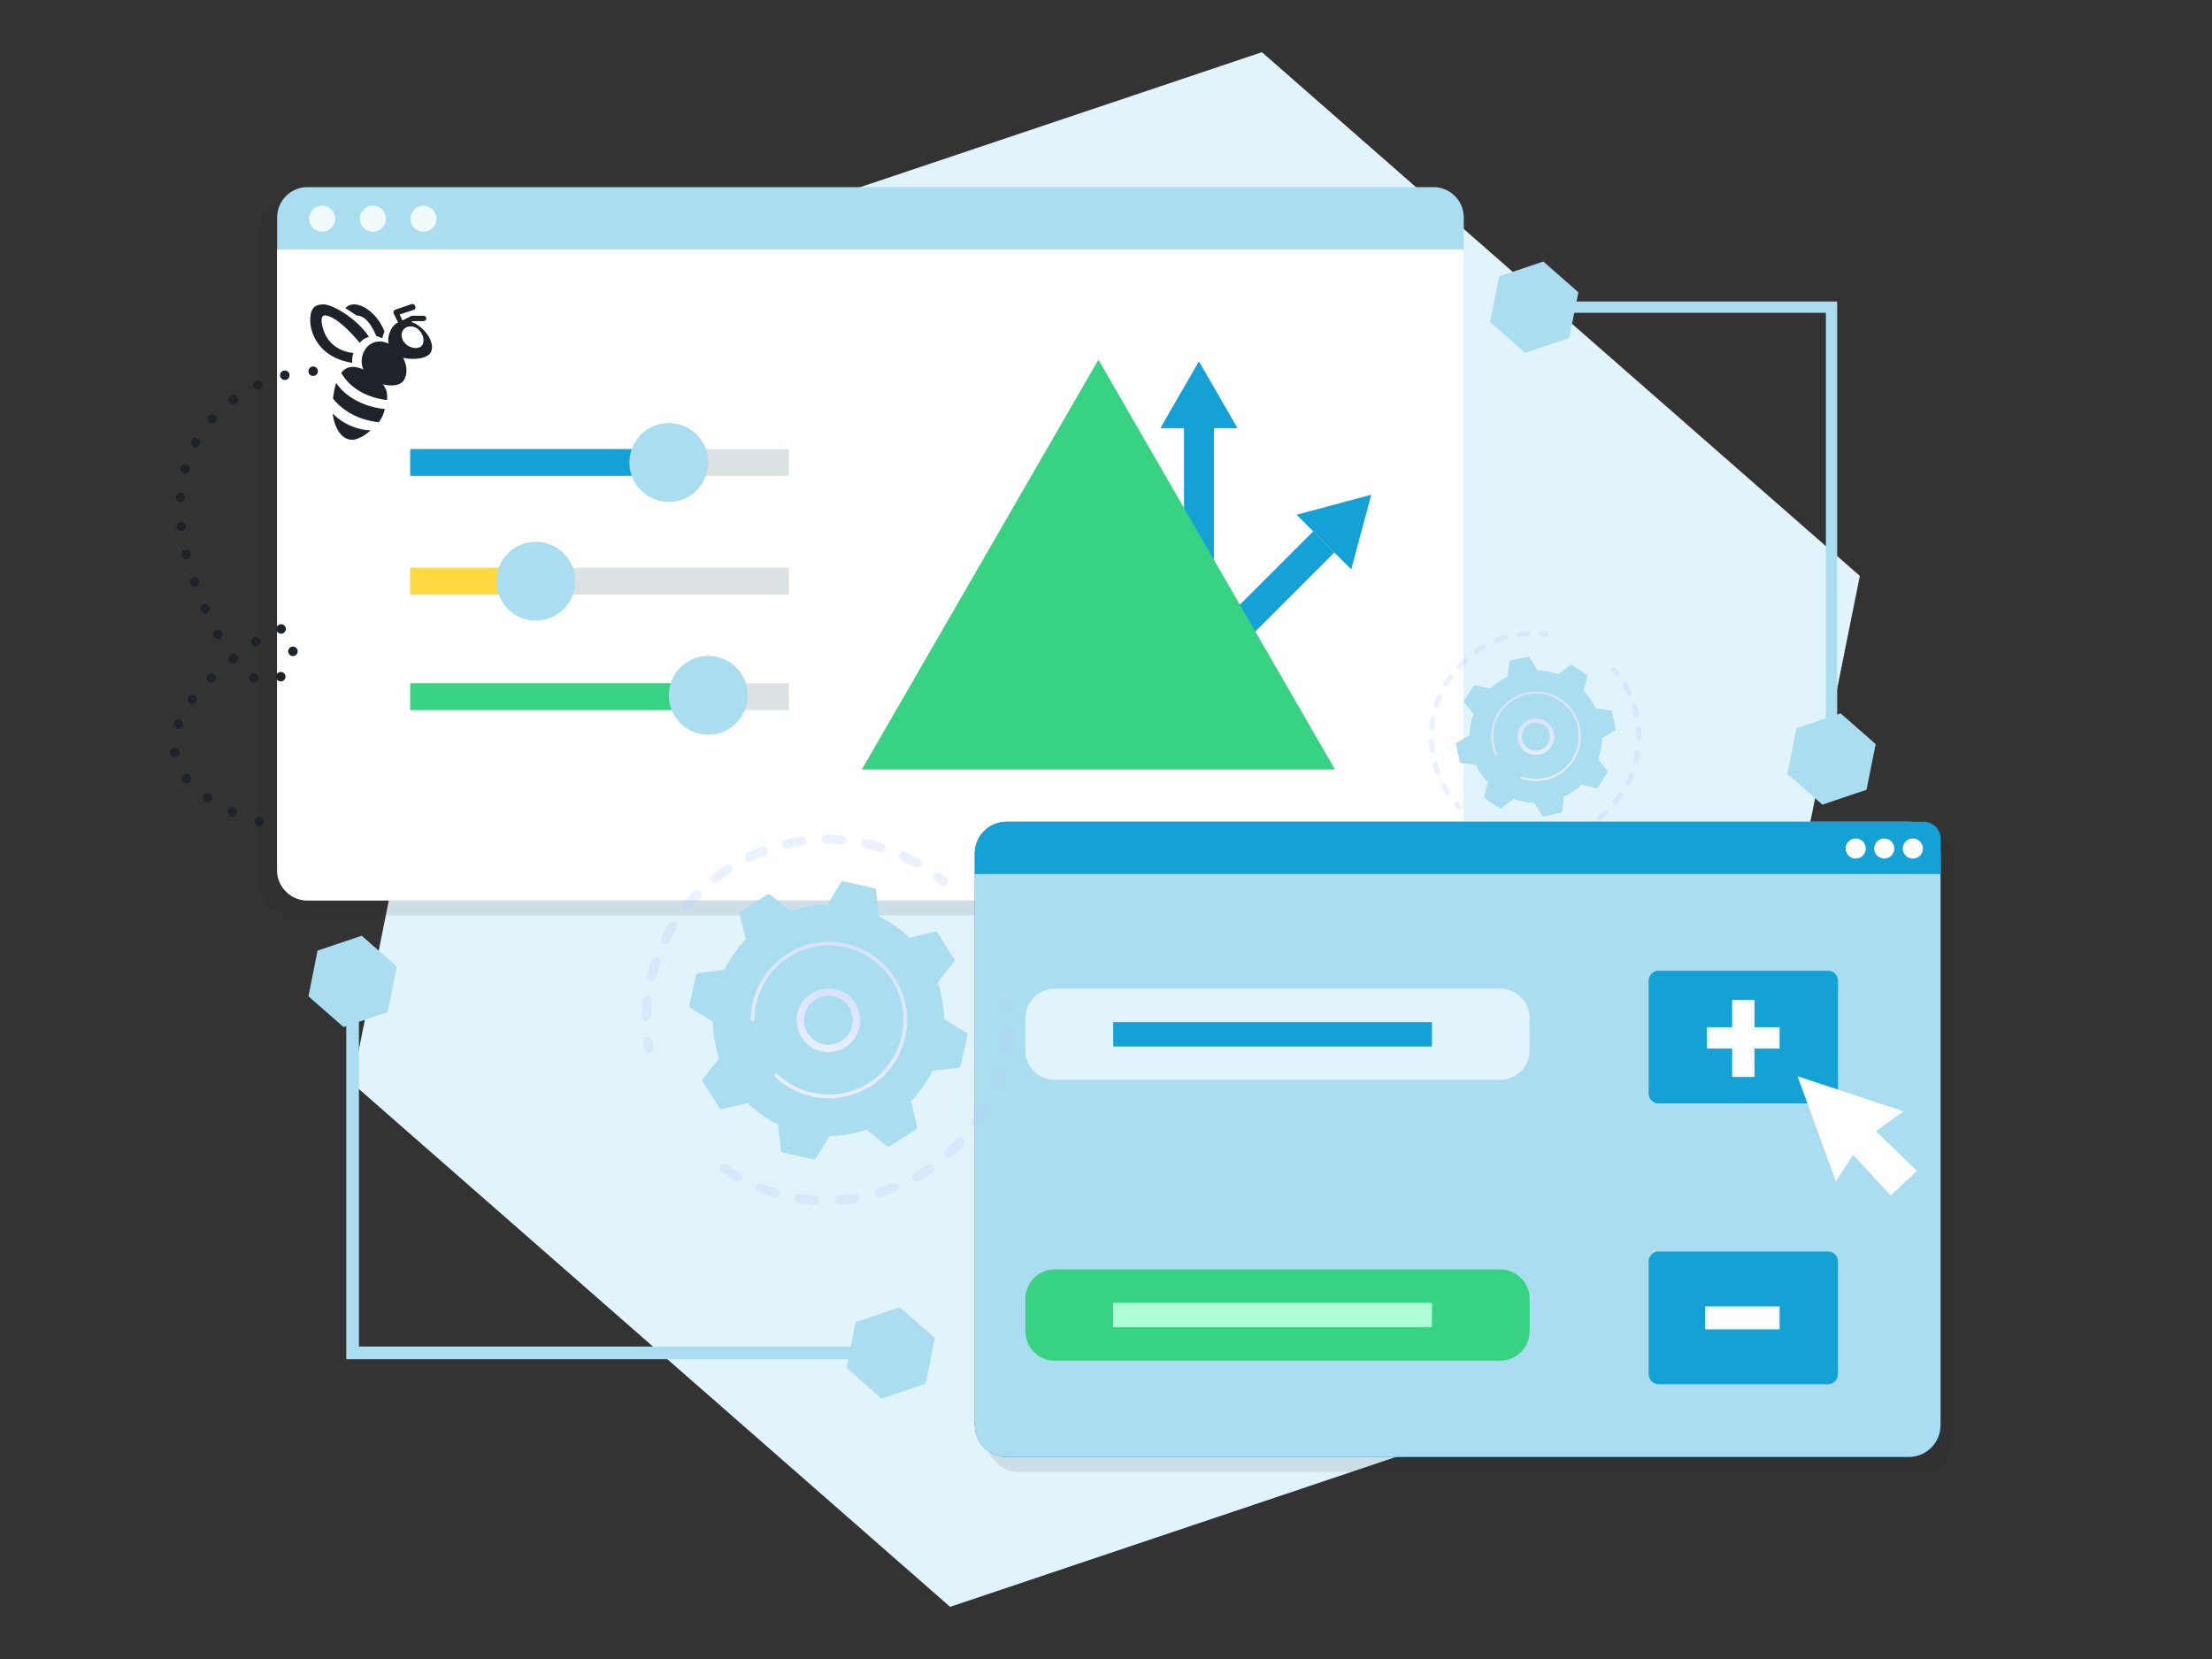 <?xml version="1.0" encoding="UTF-8"?>
<svg xmlns="http://www.w3.org/2000/svg" xmlns:xlink="http://www.w3.org/1999/xlink" version="1.1" id="Layer_1" x="0px" y="0px" width="700px" height="525px" viewBox="0 0 700 525" style="enable-background:new 0 0 700 525;" xml:space="preserve">
<rect x="0" y="0" width="700" height="525" fill="#333333" stroke="none"/>
<style type="text/css">
	.st0{fill:#E1F3FB;}
	.st1{opacity:0.1;fill:#1E2329;}
	.st2{fill:#A9DDEF;}
	.st3{fill:#FFFFFF;}
	.st4{fill:#F1FAFD;}
	.st5{fill:#13A1D6;}
	.st6{fill:#37D282;}
	.st7{fill:#DCE1E3;}
	.st8{fill:#FFD941;}
	.st9{opacity:0.3;}
	.st10{fill:#BDD0FB;}
	.st11{fill:url(#SVGID_1_);}
	.st12{fill:url(#SVGID_00000130625844673756973570000002004148923451983489_);}
	.st13{fill:#007CFF;}
	.st14{fill:none;stroke:#A9DDEF;stroke-width:4.014;stroke-miterlimit:10;}
	.st15{fill:none;stroke:#A9DDEF;stroke-width:3.575;stroke-miterlimit:10;}
	.st16{fill:url(#SVGID_00000142160936858459266780000000514900577671173816_);}
	.st17{fill:url(#SVGID_00000124866858577034890410000013155673624579416248_);}
	.st18{fill:#FFFFFF;stroke:#F1FAFD;stroke-width:1.031;stroke-miterlimit:10;}
	.st19{fill:#AFFFD6;}
	.st20{fill:#1E2329;}
	.st21{fill:none;stroke:#1E2329;stroke-width:3;stroke-linecap:round;stroke-miterlimit:10;stroke-dasharray:0,0,0,9.09;}
</style>
<path id="hexa_00000037677148136485740020000003405635065663727493_" class="st0" d="M160.84,96.65l238.5-80.13l189.22,165.73  l-49.53,246.11l-238.37,80.13L111.44,342.76C111.44,342.76,160.84,96.65,160.84,96.65z"></path>
<g>
	<g>
		<g>
			<path class="st1" d="M447.97,63.92H91.64c-5.3,0-9.59,4.3-9.59,9.59v10.11v196.44c0,5.3,4.3,9.59,9.59,9.59h356.34     c5.3,0,9.59-4.3,9.59-9.59V83.63V73.52C457.57,68.22,453.27,63.92,447.97,63.92z"></path>
			<g>
				<g>
					<g>
						<g>
							<g>
								<path class="st2" d="M463.22,68.81v206.55c0,5.3-4.3,9.59-9.59,9.59H97.29c-5.3,0-9.59-4.3-9.59-9.59V68.81          c0-5.3,4.3-9.59,9.59-9.59h356.34C458.92,59.21,463.22,63.51,463.22,68.81z"></path>
							</g>
							<g>
								<path class="st3" d="M463.22,78.92v196.44c0,5.3-4.3,9.59-9.59,9.59H97.29c-5.3,0-9.59-4.3-9.59-9.59V78.92H463.22z"></path>
							</g>
							<g>
								<circle class="st4" cx="101.96" cy="69.2" r="4.13"></circle>
							</g>
							<g>
								<circle class="st4" cx="117.99" cy="69.2" r="4.13"></circle>
							</g>
							<g>
								<circle class="st4" cx="134.02" cy="69.2" r="4.13"></circle>
							</g>
						</g>
					</g>
				</g>
			</g>
		</g>
		<g>
			<g>
				<rect x="374.68" y="133.77" class="st5" width="9.46" height="53.05"></rect>
				<polygon class="st5" points="379.41,114.34 367.19,135.51 391.63,135.51     "></polygon>
				
					<rect x="390.87" y="161.86" transform="matrix(0.707 0.707 -0.707 0.707 253.683 -222.649)" class="st5" width="9.46" height="66.08"></rect>
				<polygon class="st5" points="433.94,156.56 410.32,162.89 427.61,180.18     "></polygon>
				<g>
					<polygon class="st6" points="347.6,113.83 272.74,243.5 422.46,243.5      "></polygon>
					<g id="Group_517_00000138548320993984372250000008712341457049091499_">
						
							<rect id="Rectangle_259_00000140706029746164766020000002674263816885095604_" x="129.82" y="142.12" class="st7" width="119.81" height="8.46"></rect>
						
							<rect id="Rectangle_260_00000130630292930242262340000007661489389273370037_" x="129.82" y="142.12" class="st5" width="81.83" height="8.46"></rect>
						
							<rect id="Rectangle_261_00000158736124787193499180000015447390483594677663_" x="129.82" y="179.69" class="st7" width="119.81" height="8.46"></rect>
						
							<rect id="Rectangle_262_00000040560408510086932800000001881878483756800682_" x="129.82" y="179.69" class="st8" width="39.74" height="8.46"></rect>
						
							<rect id="Rectangle_261_00000099640110424000049130000010620083689595307682_" x="129.82" y="216.24" class="st7" width="119.81" height="8.46"></rect>
						
							<rect id="Rectangle_262_00000025425485115213616120000000565462815653922726_" x="129.82" y="216.24" class="st6" width="98.23" height="8.46"></rect>
					</g>
				</g>
			</g>
			<circle class="st2" cx="211.65" cy="146.35" r="12.48"></circle>
			<circle class="st2" cx="169.56" cy="183.92" r="12.48"></circle>
			<circle class="st2" cx="224.13" cy="220.03" r="12.48"></circle>
		</g>
	</g>
	<g>
		<g>
			<g>
				<g class="st9">
					<path class="st10" d="M484.62,265.92c0-0.47,0.38-0.84,0.85-0.83c0.9,0,1.82-0.02,2.72-0.1c0.46-0.04,0.86,0.3,0.9,0.76       c0,0.01,0,0.01,0,0.02c0.04,0.46-0.31,0.87-0.78,0.9c-0.95,0.07-1.92,0.11-2.87,0.1c-0.44,0-0.79-0.34-0.83-0.76       C484.62,265.98,484.62,265.95,484.62,265.92z M492.57,264.35c0.89-0.2,1.77-0.43,2.64-0.69c0.44-0.14,0.91,0.11,1.05,0.55       c0.14,0.44-0.11,0.91-0.55,1.05c-0.91,0.28-1.84,0.52-2.77,0.73c-0.45,0.1-0.9-0.19-1-0.64c-0.01-0.03-0.01-0.06-0.01-0.1       C491.88,264.84,492.16,264.44,492.57,264.35z M499.34,262.07c0.82-0.38,1.63-0.81,2.42-1.26c0.4-0.24,0.92-0.09,1.15,0.31       c0.23,0.4,0.09,0.92-0.31,1.15c-0.82,0.48-1.68,0.93-2.54,1.33c-0.42,0.2-0.92,0.02-1.12-0.4c-0.04-0.09-0.07-0.18-0.07-0.28       C498.83,262.57,499.01,262.22,499.34,262.07z M505.42,258.33c0.71-0.56,1.41-1.15,2.07-1.77c0.34-0.32,0.87-0.3,1.19,0.04       s0.3,0.87-0.04,1.19c-0.7,0.65-1.43,1.28-2.18,1.86c-0.37,0.29-0.89,0.22-1.18-0.15c-0.1-0.13-0.16-0.28-0.18-0.44       C505.08,258.79,505.19,258.51,505.42,258.33z M510.52,253.32c0.57-0.7,1.12-1.44,1.63-2.18c0.26-0.39,0.79-0.49,1.17-0.22       c0.39,0.26,0.49,0.79,0.22,1.17c-0.54,0.79-1.12,1.56-1.71,2.3c-0.29,0.36-0.82,0.42-1.18,0.12c-0.18-0.15-0.29-0.35-0.31-0.57       S510.38,253.5,510.52,253.32z M514.39,247.32c0.4-0.81,0.78-1.65,1.1-2.49c0.17-0.43,0.66-0.65,1.09-0.48s0.65,0.66,0.48,1.09       c-0.35,0.89-0.74,1.77-1.17,2.62c-0.2,0.42-0.71,0.58-1.13,0.38c-0.27-0.13-0.44-0.4-0.46-0.67       C514.29,247.62,514.31,247.46,514.39,247.32z M513.75,216.07c0.4-0.23,0.92-0.09,1.15,0.31c0.48,0.82,0.92,1.68,1.33,2.55       c0.2,0.42,0.02,0.92-0.41,1.12c-0.42,0.2-0.92,0.02-1.12-0.4c-0.38-0.82-0.8-1.64-1.26-2.42c-0.06-0.11-0.1-0.23-0.11-0.34       C513.3,216.57,513.46,216.25,513.75,216.07z M516.83,240.61c0.21-0.88,0.39-1.78,0.52-2.67c0.07-0.46,0.5-0.77,0.96-0.7       c0.46,0.07,0.77,0.5,0.7,0.96c-0.14,0.94-0.33,1.89-0.55,2.81c-0.11,0.45-0.57,0.73-1.02,0.62c-0.36-0.08-0.61-0.39-0.64-0.74       C516.8,240.79,516.8,240.7,516.83,240.61z M516.85,222.72c0.44-0.14,0.91,0.12,1.05,0.56c0.28,0.91,0.52,1.84,0.72,2.78       c0.1,0.45-0.19,0.9-0.65,1c-0.45,0.1-0.9-0.19-1-0.65c-0.19-0.89-0.42-1.77-0.69-2.64c-0.02-0.06-0.03-0.11-0.03-0.17       C516.22,223.22,516.45,222.84,516.85,222.72z M517.7,233.52c0.01-0.9-0.02-1.82-0.09-2.72c-0.03-0.47,0.31-0.87,0.78-0.9       c0.46-0.03,0.85,0.3,0.9,0.76c0,0.01,0,0.01,0,0.02c0.07,0.95,0.1,1.91,0.09,2.87c0,0.47-0.39,0.84-0.85,0.83       c-0.44,0-0.79-0.34-0.83-0.76C517.7,233.58,517.7,233.55,517.7,233.52z"></path>
					<path class="st10" d="M509.93,212.05c0.01,0.16,0.08,0.32,0.19,0.46c0.28,0.33,0.56,0.67,0.83,1.02       c0.29,0.37,0.81,0.43,1.18,0.15c0.37-0.29,0.43-0.82,0.15-1.18c-0.28-0.36-0.57-0.72-0.87-1.07c-0.3-0.35-0.83-0.4-1.18-0.1       C510.01,211.52,509.91,211.79,509.93,212.05z"></path>
				</g>
				<g class="st9">
					<path class="st10" d="M487.01,200.54c0.04,0.4,0.37,0.73,0.78,0.76c0.44,0.03,0.87,0.06,1.31,0.11       c0.46,0.05,0.87-0.29,0.92-0.75s-0.29-0.87-0.75-0.92c-0.46-0.05-0.92-0.09-1.38-0.11c-0.47-0.03-0.86,0.32-0.89,0.79       C487.01,200.45,487.01,200.49,487.01,200.54z"></path>
					<path class="st10" d="M452.19,234.7c-0.02-0.46,0.34-0.86,0.8-0.88c0.46-0.02,0.86,0.34,0.88,0.8       c0.04,0.88,0.12,1.78,0.24,2.67c0.06,0.46-0.27,0.88-0.72,0.95c-0.46,0.06-0.88-0.27-0.95-0.72c-0.05-0.38-0.1-0.78-0.13-1.16       C452.26,235.81,452.22,235.25,452.19,234.7z M453.94,240.98c0.45-0.12,0.91,0.14,1.03,0.59c0.23,0.86,0.5,1.72,0.81,2.56       c0.16,0.43-0.07,0.92-0.5,1.08c-0.43,0.16-0.92-0.07-1.08-0.5c-0.32-0.88-0.61-1.78-0.85-2.69c-0.01-0.04-0.02-0.09-0.03-0.14       C453.28,241.47,453.54,241.09,453.94,240.98z M452.29,230.12c0.08-0.93,0.21-1.88,0.37-2.8c0.08-0.46,0.52-0.77,0.97-0.68       c0.46,0.08,0.76,0.52,0.68,0.97c-0.15,0.88-0.27,1.77-0.35,2.66c-0.04,0.46-0.45,0.81-0.92,0.76       c-0.41-0.04-0.72-0.36-0.76-0.76C452.29,230.23,452.29,230.17,452.29,230.12z M456.41,247.76c0.41-0.22,0.92-0.06,1.14,0.35       c0.41,0.79,0.87,1.56,1.35,2.32c0.25,0.39,0.14,0.91-0.25,1.16c-0.39,0.25-0.91,0.14-1.16-0.25c-0.51-0.79-0.98-1.61-1.42-2.44       c-0.06-0.1-0.08-0.2-0.09-0.31C455.93,248.25,456.1,247.92,456.41,247.76z M453.77,222.88c0.29-0.89,0.62-1.78,0.98-2.65       c0.18-0.43,0.67-0.63,1.1-0.45c0.43,0.18,0.63,0.67,0.45,1.1c-0.34,0.82-0.66,1.67-0.93,2.51c-0.14,0.44-0.62,0.68-1.06,0.54       c-0.33-0.11-0.55-0.4-0.58-0.72C453.72,223.1,453.73,222.99,453.77,222.88z M456.8,216.13c0.48-0.81,0.99-1.61,1.53-2.37       c0.27-0.38,0.8-0.47,1.17-0.2c0.38,0.27,0.47,0.8,0.2,1.17c-0.51,0.73-1.01,1.48-1.45,2.26c-0.24,0.4-0.75,0.53-1.15,0.3       c-0.24-0.14-0.39-0.39-0.41-0.65C456.67,216.46,456.7,216.29,456.8,216.13z M461.22,210.2c0.64-0.68,1.32-1.35,2.01-1.98       c0.34-0.31,0.88-0.28,1.19,0.06c0.31,0.34,0.28,0.88-0.06,1.19c-0.66,0.6-1.3,1.23-1.91,1.88c-0.31,0.34-0.85,0.35-1.19,0.04       c-0.15-0.15-0.25-0.34-0.26-0.53C460.98,210.63,461.05,210.39,461.22,210.2z M466.84,205.38c0.77-0.53,1.58-1.03,2.4-1.49       c0.4-0.23,0.92-0.09,1.14,0.32c0.23,0.4,0.09,0.92-0.32,1.14c-0.77,0.44-1.54,0.92-2.28,1.42c-0.38,0.26-0.91,0.16-1.17-0.22       c-0.08-0.12-0.13-0.26-0.14-0.4C466.45,205.86,466.58,205.56,466.84,205.38z M473.38,201.91c0.87-0.35,1.77-0.66,2.66-0.93       c0.44-0.14,0.91,0.12,1.05,0.56c0.13,0.45-0.12,0.91-0.56,1.05c-0.86,0.25-1.7,0.56-2.53,0.88c-0.43,0.17-0.92-0.04-1.09-0.47       c-0.03-0.08-0.05-0.15-0.06-0.23C472.82,202.41,473.02,202.05,473.38,201.91z M480.51,199.97c0.68-0.11,1.38-0.2,2.06-0.26       c0.25-0.03,0.5-0.05,0.75-0.07c0.47-0.03,0.87,0.31,0.9,0.78c0.03,0.47-0.31,0.87-0.78,0.9c-0.24,0.02-0.47,0.04-0.71,0.06       c-0.65,0.06-1.31,0.15-1.96,0.25c-0.46,0.07-0.89-0.24-0.96-0.7c0-0.02-0.01-0.03,0-0.05       C479.76,200.44,480.07,200.04,480.51,199.97z"></path>
					<path class="st10" d="M460.04,254.56c0.01,0.16,0.08,0.33,0.2,0.47c0.3,0.35,0.6,0.69,0.92,1.03c0.32,0.34,0.85,0.36,1.19,0.04       c0.34-0.32,0.36-0.85,0.04-1.19c-0.3-0.32-0.59-0.65-0.88-0.98c-0.3-0.35-0.83-0.4-1.19-0.09       C460.11,254.02,460.02,254.3,460.04,254.56z"></path>
				</g>
				<g>
					<path class="st2" d="M474.67,255.8c0.14,0.09,0.32,0.08,0.46-0.02l3.78-2.94c2.1,0.76,4.34,1.19,6.64,1.24l2.46,4.1       c0.08,0.14,0.25,0.22,0.42,0.18l5.62-1.18c0.17-0.04,0.29-0.17,0.31-0.33l0.59-4.75c2.08-0.98,3.95-2.28,5.57-3.82l4.64,1.16       c0.16,0.04,0.34-0.03,0.43-0.17l3.13-4.81c0.09-0.14,0.08-0.32-0.02-0.46l-2.94-3.78c0.76-2.1,1.19-4.34,1.24-6.64l4.1-2.46       c0.14-0.08,0.22-0.25,0.18-0.42l-1.18-5.62c-0.04-0.17-0.17-0.29-0.33-0.31l-4.75-0.59c-0.98-2.08-2.28-3.95-3.82-5.57       l1.16-4.64c0.04-0.16-0.03-0.34-0.17-0.43l-4.81-3.13c-0.14-0.09-0.32-0.08-0.46,0.02l-3.78,2.94       c-2.1-0.76-4.34-1.19-6.64-1.24l-2.46-4.1c-0.08-0.14-0.25-0.22-0.42-0.18l-5.62,1.18c-0.17,0.04-0.29,0.17-0.31,0.33       l-0.59,4.75c-2.08,0.98-3.95,2.28-5.57,3.82l-4.64-1.16c-0.16-0.04-0.34,0.03-0.43,0.17l-3.13,4.81       c-0.09,0.14-0.08,0.32,0.02,0.46l2.94,3.78c-0.76,2.1-1.19,4.34-1.24,6.64l-4.1,2.46c-0.14,0.08-0.22,0.25-0.18,0.42l1.18,5.62       c0.04,0.17,0.17,0.29,0.33,0.31l4.75,0.59c0.98,2.08,2.28,3.95,3.82,5.57l-1.16,4.64c-0.04,0.16,0.03,0.34,0.17,0.43       L474.67,255.8z"></path>
					
						<linearGradient id="SVGID_1_" gradientUnits="userSpaceOnUse" x1="6353.965" y1="2617.738" x2="6365.503" y2="2617.738" gradientTransform="matrix(0.206 0.979 -0.979 0.206 1735.036 -6529.93)">
						<stop offset="0" style="stop-color:#DAE3FE"></stop>
						<stop offset="1" style="stop-color:#E9EFFD"></stop>
					</linearGradient>
					<path class="st11" d="M480.25,232.89c0.13-3.18,2.82-5.66,6-5.54c1.54,0.06,2.96,0.72,4.01,1.85c1.05,1.13,1.59,2.6,1.53,4.14       c-0.13,3.18-2.82,5.66-6,5.54c-2.89-0.11-5.21-2.35-5.51-5.15C480.25,233.45,480.25,233.17,480.25,232.89z M489.27,230.11       c-0.8-0.87-1.89-1.37-3.08-1.42c-2.44-0.1-4.5,1.81-4.59,4.25c-0.1,2.44,1.81,4.5,4.25,4.6c2.44,0.1,4.5-1.81,4.59-4.25       c0.01-0.22,0-0.44-0.02-0.65C490.32,231.69,489.93,230.82,489.27,230.11z"></path>
					
						<linearGradient id="SVGID_00000117672955231319608880000010019639213043201207_" gradientUnits="userSpaceOnUse" x1="6345.474" y1="-2091.652" x2="6373.854" y2="-2091.652" gradientTransform="matrix(0.206 0.979 0.979 -0.206 1220.357 -6421.385)">
						<stop offset="0" style="stop-color:#DAE3FE"></stop>
						<stop offset="1" style="stop-color:#E9EFFD"></stop>
					</linearGradient>
					<path style="fill:url(#SVGID_00000117672955231319608880000010019639213043201207_);" d="M471.98,234.5       c0.05,0.48,0.12,0.96,0.23,1.44l0,0c0.03,0.15,0.06,0.3,0.1,0.45c0.18,0.74,0.42,1.46,0.71,2.16c0,0.01,0.01,0.02,0.01,0.03       c0.01,0.03,0.02,0.05,0.04,0.08c0.02,0.05,0.05,0.1,0.07,0.16c0.06,0.14,0.2,0.21,0.34,0.2c0.04,0,0.07-0.01,0.1-0.03       c0.17-0.08,0.25-0.27,0.17-0.44c-0.39-0.88-0.69-1.79-0.89-2.74c-0.99-4.69,0.59-9.33,3.78-12.46       c1.78-1.74,4.05-3.01,6.65-3.56c0.46-0.1,0.92-0.17,1.37-0.22c3.08-0.33,6.16,0.4,8.8,2.12c3.03,1.97,5.1,5,5.85,8.53       c1.54,7.29-3.14,14.48-10.44,16.01c-0.45,0.09-0.9,0.17-1.36,0.21c-1.97,0.21-3.96-0.01-5.83-0.66       c-0.04-0.01-0.1-0.02-0.15-0.02c-0.12,0.01-0.24,0.1-0.28,0.23c-0.06,0.17,0.03,0.37,0.21,0.43c1.96,0.68,4.06,0.91,6.12,0.69       c0.47-0.05,0.95-0.13,1.42-0.23c7.66-1.61,12.57-9.16,10.96-16.81c-0.78-3.71-2.96-6.89-6.14-8.96       c-2.76-1.8-5.99-2.57-9.23-2.22c-0.48,0.05-0.96,0.12-1.44,0.23c-3.71,0.78-6.89,2.96-8.96,6.14       C472.41,228.04,471.64,231.27,471.98,234.5z"></path>
				</g>
			</g>
		</g>
	</g>
	<g>
		<path class="st1" d="M612.55,264.8h-4.71H322.32h-6.04c-2.21,0-4.01,1.79-4.01,4.01v6.04v6.48v174.41    c0,5.55,4.5,10.05,10.05,10.05h285.52c5.55,0,10.05-4.5,10.05-10.05V281.32h0.07v-0.02v-11.1    C617.96,267.22,615.54,264.8,612.55,264.8z"></path>
		<g>
			<g>
				<path class="st13" d="M318.52,260.06h285.52c5.55,0,10.05,4.5,10.05,10.05v180.89c0,5.55-4.5,10.05-10.05,10.05H318.52      c-5.55,0-10.05-4.5-10.05-10.05V270.11C308.47,264.56,312.98,260.06,318.52,260.06L318.52,260.06z"></path>
				<path class="st2" d="M318.52,260.06h285.52c5.55,0,10.05,4.5,10.05,10.05v180.89c0,5.55-4.5,10.05-10.05,10.05H318.52      c-5.55,0-10.05-4.5-10.05-10.05V270.11C308.47,264.56,312.98,260.06,318.52,260.06L318.52,260.06z"></path>
			</g>
			<path class="st5" d="M614.17,276.58H308.47v-6.53c0-5.52,4.48-10,10-10h290.28c2.99,0,5.41,2.42,5.41,5.41v11.1V276.58z"></path>
			<path class="st3" d="M608.45,267.91c0.42,2.24-1.51,4.17-3.74,3.74c-1.24-0.24-2.26-1.26-2.5-2.5c-0.43-2.24,1.51-4.17,3.74-3.75     c1.24,0.24,2.26,1.26,2.5,2.5V267.91z"></path>
			<path class="st3" d="M599.41,267.91c0.42,2.24-1.51,4.17-3.74,3.74c-1.24-0.24-2.26-1.26-2.5-2.5c-0.42-2.24,1.51-4.17,3.74-3.74     C598.15,265.65,599.17,266.67,599.41,267.91z"></path>
			<path class="st3" d="M590.37,267.91c0.42,2.24-1.5,4.17-3.74,3.74c-1.24-0.24-2.26-1.26-2.5-2.5c-0.43-2.24,1.51-4.17,3.74-3.75     c1.24,0.24,2.26,1.26,2.5,2.5V267.91z"></path>
		</g>
	</g>
	<polygon class="st2" points="114.46,296.12 114.46,296.12 100.49,300.82 97.61,315.27 108.69,325 122.65,320.3 125.55,305.85  "></polygon>
	<polygon class="st2" points="284.76,413.69 284.76,413.69 270.79,418.39 267.91,432.84 278.99,442.57 292.95,437.87 295.85,423.42     "></polygon>
	<polygon class="st2" points="582.48,225.75 582.48,225.75 568.52,230.45 565.63,244.9 576.71,254.63 590.67,249.93 593.57,235.48     "></polygon>
	<polygon class="st2" points="488.39,82.76 488.39,82.76 474.43,87.46 471.55,101.91 482.63,111.64 496.58,106.94 499.49,92.49  "></polygon>
	<polyline class="st14" points="111.58,313.9 111.58,428.13 281.88,428.13  "></polyline>
	<polyline class="st15" points="485.52,97.2 579.6,97.2 579.6,240.19  "></polyline>
	<g>
		<g>
			<g>
				<g class="st9">
					<path class="st10" d="M228.11,369.03c0.46-0.67,1.37-0.84,2.04-0.38c1.3,0.89,2.65,1.74,4.03,2.52       c0.7,0.39,0.95,1.27,0.57,1.98c0,0.01-0.01,0.02-0.01,0.03c-0.4,0.71-1.3,0.95-2,0.55c-1.45-0.83-2.88-1.72-4.25-2.65       c-0.63-0.43-0.81-1.26-0.46-1.91C228.05,369.11,228.08,369.07,228.11,369.03z M241.14,374.51c1.47,0.58,2.98,1.11,4.49,1.57       c0.78,0.24,1.21,1.05,0.98,1.83c-0.24,0.78-1.05,1.21-1.83,0.98c-1.58-0.48-3.17-1.04-4.72-1.66c-0.75-0.3-1.12-1.16-0.82-1.9       c0.02-0.06,0.04-0.1,0.08-0.16C239.66,374.54,240.45,374.24,241.14,374.51z M253.16,377.82c1.56,0.24,3.15,0.42,4.73,0.54       c0.81,0.05,1.42,0.76,1.36,1.57c-0.06,0.81-0.76,1.42-1.57,1.36c-1.66-0.12-3.33-0.3-4.97-0.56c-0.8-0.12-1.35-0.88-1.23-1.68       c0.03-0.17,0.08-0.33,0.16-0.47C251.93,378.03,252.53,377.71,253.16,377.82z M265.6,378.34c1.58-0.12,3.17-0.29,4.72-0.54       c0.81-0.13,1.55,0.42,1.68,1.22c0.13,0.81-0.42,1.55-1.22,1.68c-1.65,0.25-3.31,0.45-4.98,0.56c-0.81,0.06-1.51-0.55-1.57-1.36       c-0.02-0.29,0.05-0.57,0.17-0.8C264.65,378.67,265.09,378.37,265.6,378.34z M277.85,376.07c1.51-0.45,3.02-0.99,4.49-1.57       c0.76-0.3,1.61,0.07,1.91,0.82c0.3,0.76-0.07,1.61-0.82,1.91c-1.54,0.62-3.14,1.17-4.72,1.66c-0.78,0.24-1.6-0.2-1.83-0.98       c-0.11-0.39-0.07-0.79,0.12-1.13C277.17,376.45,277.47,376.19,277.85,376.07z M289.3,371.16c1.37-0.78,2.73-1.63,4.02-2.52       c0.67-0.46,1.58-0.29,2.04,0.38c0.46,0.67,0.29,1.58-0.38,2.04c-1.37,0.94-2.79,1.83-4.24,2.65c-0.7,0.4-1.6,0.15-2.01-0.55       c-0.26-0.45-0.25-1-0.01-1.42C288.87,371.5,289.05,371.3,289.3,371.16z M318.87,325.36c0.81,0.06,1.42,0.76,1.36,1.57       c-0.12,1.66-0.31,3.33-0.57,4.98c-0.12,0.8-0.88,1.35-1.69,1.22c-0.8-0.12-1.35-0.88-1.23-1.68c0.24-1.56,0.43-3.15,0.54-4.73       c0.01-0.22,0.08-0.42,0.17-0.59C317.73,325.64,318.27,325.32,318.87,325.36z M299.37,363.84c1.16-1.06,2.29-2.2,3.36-3.35       c0.55-0.6,1.47-0.64,2.07-0.08c0.6,0.55,0.64,1.47,0.08,2.07c-1.12,1.22-2.31,2.41-3.54,3.54c-0.59,0.55-1.53,0.5-2.08-0.09       c-0.43-0.47-0.5-1.16-0.21-1.69C299.15,364.07,299.25,363.95,299.37,363.84z M316.86,337.99c0.78,0.24,1.21,1.06,0.97,1.83       c-0.49,1.59-1.04,3.17-1.66,4.72c-0.29,0.75-1.16,1.12-1.91,0.82c-0.75-0.3-1.12-1.16-0.82-1.91c0.59-1.47,1.12-2.97,1.58-4.49       c0.03-0.1,0.07-0.18,0.11-0.27C315.46,338.1,316.17,337.78,316.86,337.99z M307.55,354.44c0.9-1.3,1.74-2.65,2.53-4.03       c0.41-0.71,1.3-0.95,2-0.55c0.7,0.4,0.94,1.27,0.56,1.97c0,0.01-0.01,0.02-0.01,0.03c-0.83,1.45-1.72,2.87-2.66,4.24       c-0.46,0.67-1.38,0.83-2.04,0.38c-0.63-0.43-0.81-1.26-0.45-1.91C307.49,354.53,307.52,354.49,307.55,354.44z"></path>
					<path class="st10" d="M317.27,315.82c-0.14,0.25-0.2,0.55-0.17,0.86c0.08,0.75,0.15,1.51,0.21,2.28       c0.06,0.81,0.76,1.41,1.57,1.36c0.81-0.06,1.42-0.76,1.36-1.57c-0.05-0.8-0.13-1.6-0.22-2.39c-0.1-0.8-0.82-1.38-1.62-1.3       C317.89,315.12,317.48,315.41,317.27,315.82z"></path>
				</g>
				<g class="st9">
					<path class="st10" d="M295.35,276.8c-0.34,0.62-0.18,1.42,0.4,1.86c0.6,0.46,1.2,0.94,1.78,1.43c0.62,0.53,1.55,0.44,2.07-0.19       c0.53-0.62,0.44-1.55-0.19-2.07c-0.62-0.51-1.25-1.02-1.88-1.51c-0.65-0.49-1.56-0.38-2.06,0.27       C295.43,276.67,295.4,276.73,295.35,276.8z"></path>
					<path class="st10" d="M211.67,292.25c0.42-0.69,1.32-0.91,2.02-0.49c0.69,0.42,0.91,1.32,0.49,2.02       c-0.8,1.31-1.56,2.69-2.26,4.09c-0.36,0.72-1.25,1.02-1.97,0.66c-0.72-0.36-1.02-1.25-0.66-1.97c0.3-0.61,0.62-1.21,0.94-1.8       C210.69,293.91,211.18,293.06,211.67,292.25z M208.07,303.02c0.76,0.26,1.18,1.09,0.91,1.87c-0.51,1.47-0.95,2.98-1.32,4.48       c-0.19,0.78-1,1.27-1.78,1.07c-0.78-0.19-1.27-1-1.07-1.78c0.4-1.58,0.86-3.17,1.39-4.72c0.02-0.08,0.06-0.15,0.09-0.23       C206.65,303.09,207.38,302.79,208.07,303.02z M216.28,285.71c1.03-1.26,2.13-2.51,3.27-3.68c0.57-0.58,1.49-0.6,2.08-0.04       c0.58,0.57,0.59,1.49,0.04,2.08c-1.08,1.12-2.13,2.3-3.1,3.5c-0.51,0.63-1.43,0.73-2.07,0.21c-0.55-0.45-0.69-1.23-0.36-1.83       C216.17,285.86,216.23,285.78,216.28,285.71z M205.04,315.24c0.81,0.08,1.39,0.81,1.3,1.62c-0.17,1.55-0.26,3.11-0.3,4.67       c-0.02,0.81-0.69,1.45-1.5,1.43c-0.81-0.02-1.45-0.69-1.43-1.5c0.03-1.64,0.14-3.28,0.32-4.92c0.02-0.2,0.08-0.38,0.17-0.54       C203.86,315.49,204.43,315.17,205.04,315.24z M225.49,276.68c1.29-1.01,2.63-1.98,4-2.88c0.67-0.45,1.59-0.25,2.03,0.42       c0.45,0.67,0.25,1.59-0.42,2.03c-1.3,0.85-2.58,1.78-3.8,2.73c-0.64,0.5-1.56,0.39-2.06-0.25c-0.38-0.48-0.41-1.11-0.14-1.61       C225.19,276.95,225.32,276.8,225.49,276.68z M236.45,269.87c1.48-0.7,3-1.36,4.53-1.94c0.76-0.29,1.61,0.1,1.89,0.86       c0.29,0.76-0.1,1.61-0.86,1.89c-1.45,0.56-2.9,1.17-4.3,1.84c-0.73,0.35-1.61,0.04-1.96-0.7c-0.21-0.44-0.18-0.94,0.04-1.34       C235.94,270.23,236.16,270.02,236.45,269.87z M248.63,265.62c1.59-0.36,3.22-0.67,4.84-0.9c0.8-0.12,1.54,0.45,1.66,1.25       s-0.45,1.54-1.25,1.66c-1.53,0.22-3.08,0.51-4.6,0.85c-0.78,0.18-1.57-0.32-1.75-1.1c-0.08-0.37-0.03-0.73,0.14-1.03       C247.86,266,248.2,265.72,248.63,265.62z M261.45,264.13c1.63-0.01,3.29,0.05,4.92,0.18c0.81,0.06,1.42,0.77,1.34,1.58       c-0.06,0.81-0.77,1.42-1.58,1.34c-1.54-0.12-3.13-0.18-4.68-0.17c-0.81,0-1.47-0.65-1.47-1.46c0-0.26,0.06-0.49,0.18-0.71       C260.42,264.44,260.9,264.14,261.45,264.13z M274.3,265.49c1.59,0.35,3.2,0.77,4.76,1.26c0.78,0.24,1.21,1.06,0.97,1.83       c-0.25,0.77-1.06,1.21-1.83,0.97c-1.49-0.47-3.01-0.86-4.52-1.19c-0.79-0.18-1.29-0.96-1.12-1.75       c0.04-0.14,0.08-0.27,0.14-0.38C273,265.66,273.64,265.35,274.3,265.49z M286.51,269.63c1.09,0.51,2.18,1.06,3.24,1.63       c0.38,0.2,0.77,0.42,1.14,0.63c0.71,0.41,0.96,1.3,0.55,2c-0.41,0.71-1.3,0.95-2,0.55c-0.36-0.2-0.72-0.4-1.08-0.61       c-1-0.54-2.04-1.06-3.07-1.55c-0.73-0.34-1.05-1.22-0.71-1.95c0.01-0.03,0.02-0.06,0.04-0.08       C284.96,269.59,285.8,269.31,286.51,269.63z"></path>
					<path class="st10" d="M203.65,328.62c-0.14,0.25-0.2,0.56-0.17,0.87c0.09,0.79,0.2,1.59,0.33,2.39       c0.13,0.81,0.88,1.34,1.68,1.22c0.81-0.13,1.35-0.87,1.22-1.68c-0.12-0.76-0.22-1.51-0.31-2.27c-0.1-0.8-0.82-1.38-1.63-1.29       C204.28,327.91,203.87,328.22,203.65,328.62z"></path>
				</g>
				<g>
					<path class="st2" d="M227.71,350.67c0.15,0.24,0.45,0.36,0.74,0.3l8.13-1.93c2.78,2.73,6.02,5.03,9.64,6.79l0.93,8.29       c0.03,0.29,0.25,0.53,0.53,0.59l9.77,2.19c0.29,0.06,0.58-0.06,0.73-0.31l4.37-7.1c4.01-0.04,7.92-0.75,11.61-2.03l6.53,5.21       c0.23,0.19,0.55,0.2,0.8,0.04l8.46-5.36c0.24-0.15,0.36-0.45,0.3-0.74l-1.93-8.13c2.73-2.78,5.03-6.02,6.79-9.64l8.29-0.93       c0.29-0.03,0.53-0.25,0.59-0.53l2.19-9.77c0.06-0.29-0.06-0.58-0.31-0.73l-7.1-4.37c-0.04-4.01-0.75-7.92-2.03-11.61l5.21-6.53       c0.19-0.23,0.2-0.55,0.04-0.8l-5.36-8.45c-0.15-0.24-0.45-0.36-0.74-0.3l-8.13,1.93c-2.78-2.73-6.02-5.03-9.64-6.79l-0.93-8.29       c-0.03-0.29-0.25-0.53-0.53-0.59l-9.77-2.19c-0.29-0.06-0.58,0.06-0.73,0.31l-4.37,7.1c-4.01,0.04-7.92,0.75-11.61,2.03       l-6.53-5.21c-0.23-0.19-0.55-0.2-0.8-0.04l-8.46,5.36c-0.24,0.15-0.36,0.45-0.3,0.74l1.93,8.13c-2.73,2.78-5.03,6.02-6.79,9.64       l-8.29,0.93c-0.29,0.03-0.53,0.25-0.59,0.53l-2.19,9.77c-0.06,0.29,0.06,0.58,0.31,0.73l7.1,4.37       c0.04,4.01,0.75,7.92,2.03,11.61l-5.21,6.53c-0.19,0.23-0.2,0.55-0.04,0.8L227.71,350.67z"></path>
					
						<linearGradient id="SVGID_00000124871297823263832950000012398536321599102896_" gradientUnits="userSpaceOnUse" x1="8130.156" y1="2700.037" x2="8150.283" y2="2700.037" gradientTransform="matrix(-0.218 0.976 -0.976 -0.218 4675.337 -7030.841)">
						<stop offset="0" style="stop-color:#DAE3FE"></stop>
						<stop offset="1" style="stop-color:#E9EFFD"></stop>
					</linearGradient>
					<path style="fill:url(#SVGID_00000124871297823263832950000012398536321599102896_);" d="M253.17,318.35       c2.5-4.96,8.57-6.95,13.53-4.45c2.4,1.21,4.19,3.28,5.03,5.84c0.84,2.55,0.64,5.28-0.58,7.68c-2.5,4.96-8.57,6.95-13.53,4.45       c-4.51-2.28-6.57-7.5-5.01-12.16C252.76,319.25,252.96,318.79,253.17,318.35z M269.5,320.47c-0.64-1.95-2.01-3.55-3.86-4.47       c-3.8-1.92-8.46-0.39-10.36,3.42c-1.92,3.8-0.39,8.46,3.41,10.37s8.46,0.39,10.36-3.42c0.17-0.35,0.32-0.69,0.43-1.05       C270.01,323.74,270.02,322.07,269.5,320.47z"></path>
					
						<linearGradient id="SVGID_00000109744279428757103300000016229442304026974127_" gradientUnits="userSpaceOnUse" x1="8115.345" y1="-2173.887" x2="8164.85" y2="-2173.887" gradientTransform="matrix(-0.218 0.976 0.976 0.218 4162.043 -7145.754)">
						<stop offset="0" style="stop-color:#DAE3FE"></stop>
						<stop offset="1" style="stop-color:#E9EFFD"></stop>
					</linearGradient>
					<path style="fill:url(#SVGID_00000109744279428757103300000016229442304026974127_);" d="M238.87,314.93       c-0.26,0.8-0.5,1.62-0.69,2.45l0,0c-0.06,0.26-0.12,0.53-0.17,0.79c-0.25,1.3-0.39,2.62-0.43,3.94c0,0.02,0,0.03,0,0.05       c0,0.05,0,0.1,0,0.16c0,0.1,0,0.2,0,0.3c-0.01,0.26,0.16,0.49,0.4,0.56c0.06,0.02,0.12,0.03,0.18,0.03       c0.32,0,0.59-0.26,0.59-0.58c0.02-1.67,0.2-3.35,0.57-4.99c1.83-8.15,7.69-14.38,15.02-17.03c4.08-1.47,8.6-1.84,13.13-0.83       c0.8,0.18,1.58,0.39,2.34,0.65c5.14,1.7,9.48,5.1,12.42,9.73c3.37,5.32,4.47,11.64,3.1,17.78       c-2.84,12.69-15.47,20.7-28.16,17.86c-0.78-0.17-1.56-0.39-2.31-0.64c-3.27-1.09-6.27-2.88-8.78-5.26       c-0.06-0.06-0.14-0.11-0.22-0.13c-0.2-0.07-0.45-0.02-0.61,0.16c-0.22,0.23-0.22,0.61,0.02,0.83c2.62,2.5,5.78,4.38,9.21,5.53       c0.79,0.26,1.6,0.48,2.43,0.67c13.32,2.98,26.58-5.44,29.56-18.75c1.44-6.45,0.29-13.08-3.25-18.66       c-3.08-4.86-7.65-8.42-13.04-10.22c-0.8-0.26-1.62-0.5-2.45-0.69c-6.45-1.44-13.08-0.29-18.66,3.25       C244.23,304.97,240.67,309.54,238.87,314.93z"></path>
				</g>
			</g>
		</g>
	</g>
	<g>
		<path class="st0" d="M474.76,341.74H333.78c-5.13,0-9.29-4.16-9.29-9.29v-10.29c0-5.13,4.16-9.29,9.29-9.29h140.98    c5.13,0,9.29,4.16,9.29,9.29v10.29C484.04,337.58,479.89,341.74,474.76,341.74z"></path>
		<g>
			<path class="st5" d="M578.47,349.18h-53.59c-1.75,0-3.17-1.42-3.17-3.17v-35.65c0-1.75,1.42-3.17,3.17-3.17h53.59     c1.75,0,3.17,1.42,3.17,3.17V346C581.64,347.76,580.22,349.18,578.47,349.18z"></path>
			<g>
				<path class="st18" d="M554.71,325.58h7.94v5.74h-7.94v8.98h-6.05v-8.98h-7.97v-5.74h7.97v-8.61h6.05V325.58z"></path>
			</g>
		</g>
		<polygon class="st3" points="568.84,340.58 580.97,373.81 586.44,365.45 598.33,378.35 606.62,370.53 593.63,357.94     602.39,351.68   "></polygon>
		<path class="st6" d="M474.76,430.59H333.78c-5.13,0-9.29-4.16-9.29-9.29v-10.29c0-5.13,4.16-9.29,9.29-9.29h140.98    c5.13,0,9.29,4.16,9.29,9.29v10.29C484.04,426.43,479.89,430.59,474.76,430.59z"></path>
		<g>
			<path class="st5" d="M578.47,438.03h-53.59c-1.75,0-3.17-1.42-3.17-3.17v-35.65c0-1.75,1.42-3.17,3.17-3.17h53.59     c1.75,0,3.17,1.42,3.17,3.17v35.65C581.64,436.61,580.22,438.03,578.47,438.03z"></path>
			<g>
				<rect x="540.11" y="413.93" class="st18" width="22.55" height="6.25"></rect>
			</g>
		</g>
	</g>
	<rect x="352.29" y="323.45" class="st5" width="100.86" height="7.72"></rect>
	<rect x="352.29" y="412.3" class="st19" width="100.86" height="7.72"></rect>
</g>
<path class="st20" d="M130.47,96.22h-0.2l-5.2,1.8c-0.2,0.1-0.4,0.3-0.5,0.5c-0.1,0.2-0.1,0.5,0,0.7l1.4,2.8c-1,0.5-1.8,1.3-2.3,2.4  c-0.7,1.4-1,2.9-0.7,4.3c-2.9-1.3-5.7-0.6-7.3,1.7c-1.3,1.9-1.6,4.3-0.7,6.5c-2.5-1.1-5.1-1.4-7,1.1c1.4,2.4,5.2,7.4,14.5,8.6  c0.2-2-0.1-3.5-1.3-5c2.7,0.7,5.4,0.4,6.5-1.1c1.2-1.6,1.4-4.5-0.1-7.3c3.3,0.8,7.8,0.3,8.8-1.8c1.2-2.4-0.9-6.8-5.1-9.1  c-0.4-0.2-0.7-0.3-1.1-0.4l0.5-0.3h3.3c0.3,0,0.6-0.2,0.8-0.4c0.2-0.3,0.2-0.6,0-0.9c-0.2-0.3-0.5-0.4-0.8-0.4h-3.7  c-0.1,0-0.2,0.1-0.2,0.1l-2.7,1.4l-0.9-1.9l4.3-1.4c0.5-0.1,0.8-0.5,0.7-1C131.37,96.52,130.87,96.12,130.47,96.22  C130.47,96.22,130.47,96.22,130.47,96.22z M102.37,96.32c-3.1,0-4.2,1.6-4.2,5.1c0,4,2.8,11.8,13.3,13.4c0,0-0.2-1.7,0.4-3.1  c-9.4-1.1-10.1-9.3-10.1-10.3c0-1.2,0.4-1.6,1-1.6c4.1,0,11.1,8.7,11.1,8.7c1.2-1.6,2.9-1.9,2.9-1.9  C113.17,101.02,105.37,96.32,102.37,96.32C102.37,96.32,102.37,96.32,102.37,96.32z M112.07,96.32c-1.1,0-1.9,0.3-2.8,1.2  c0.9,0.5,3.1,2,3.5,2.3c1.6,0,4,1,6.3,6.5c0,0,1.2,0.4,1.9,0.7c0.2-0.9,0.7-2.1,0.7-2.1C119.77,99.82,115.27,96.32,112.07,96.32  L112.07,96.32L112.07,96.32z M129.47,103.32c1.1-0.1,2.2,0.2,3,1c1.9,1.8,1.9,4.2,0.9,5.2c-1.1,1.1-3.6,0.7-5-0.7  c-1.4-1.2-1.8-3.5-0.5-4.7C128.27,103.62,128.87,103.42,129.47,103.32C129.47,103.32,129.47,103.32,129.47,103.32z M106.37,121.22  c-0.2,0.4-0.2,0.7-0.3,1.1c-0.4,1.4-0.5,2.6-0.7,3.8c1.9,2.4,6.3,6.6,14.5,7.5c0.9-1.2,1.6-2.6,1.9-4.2  C118.37,129.22,110.57,127.32,106.37,121.22C106.37,121.22,106.37,121.22,106.37,121.22z M105.27,130.82c0.4,3.3,1.6,6,3.4,7.4  c1.5,1.2,3.3,0.9,3.3,0.9h0.1c1.8-0.4,3.4-1.3,5.2-2.9C114.07,136.12,108.97,134.72,105.27,130.82L105.27,130.82z"></path>
<path class="st21" d="M82.04,260.06c0,0-61.98-16.37,2.19-59.25c18.57-12.41,4.68,45.95-19.63-8.96s16.08-74.38,34.69-74.38"></path>
</svg>
